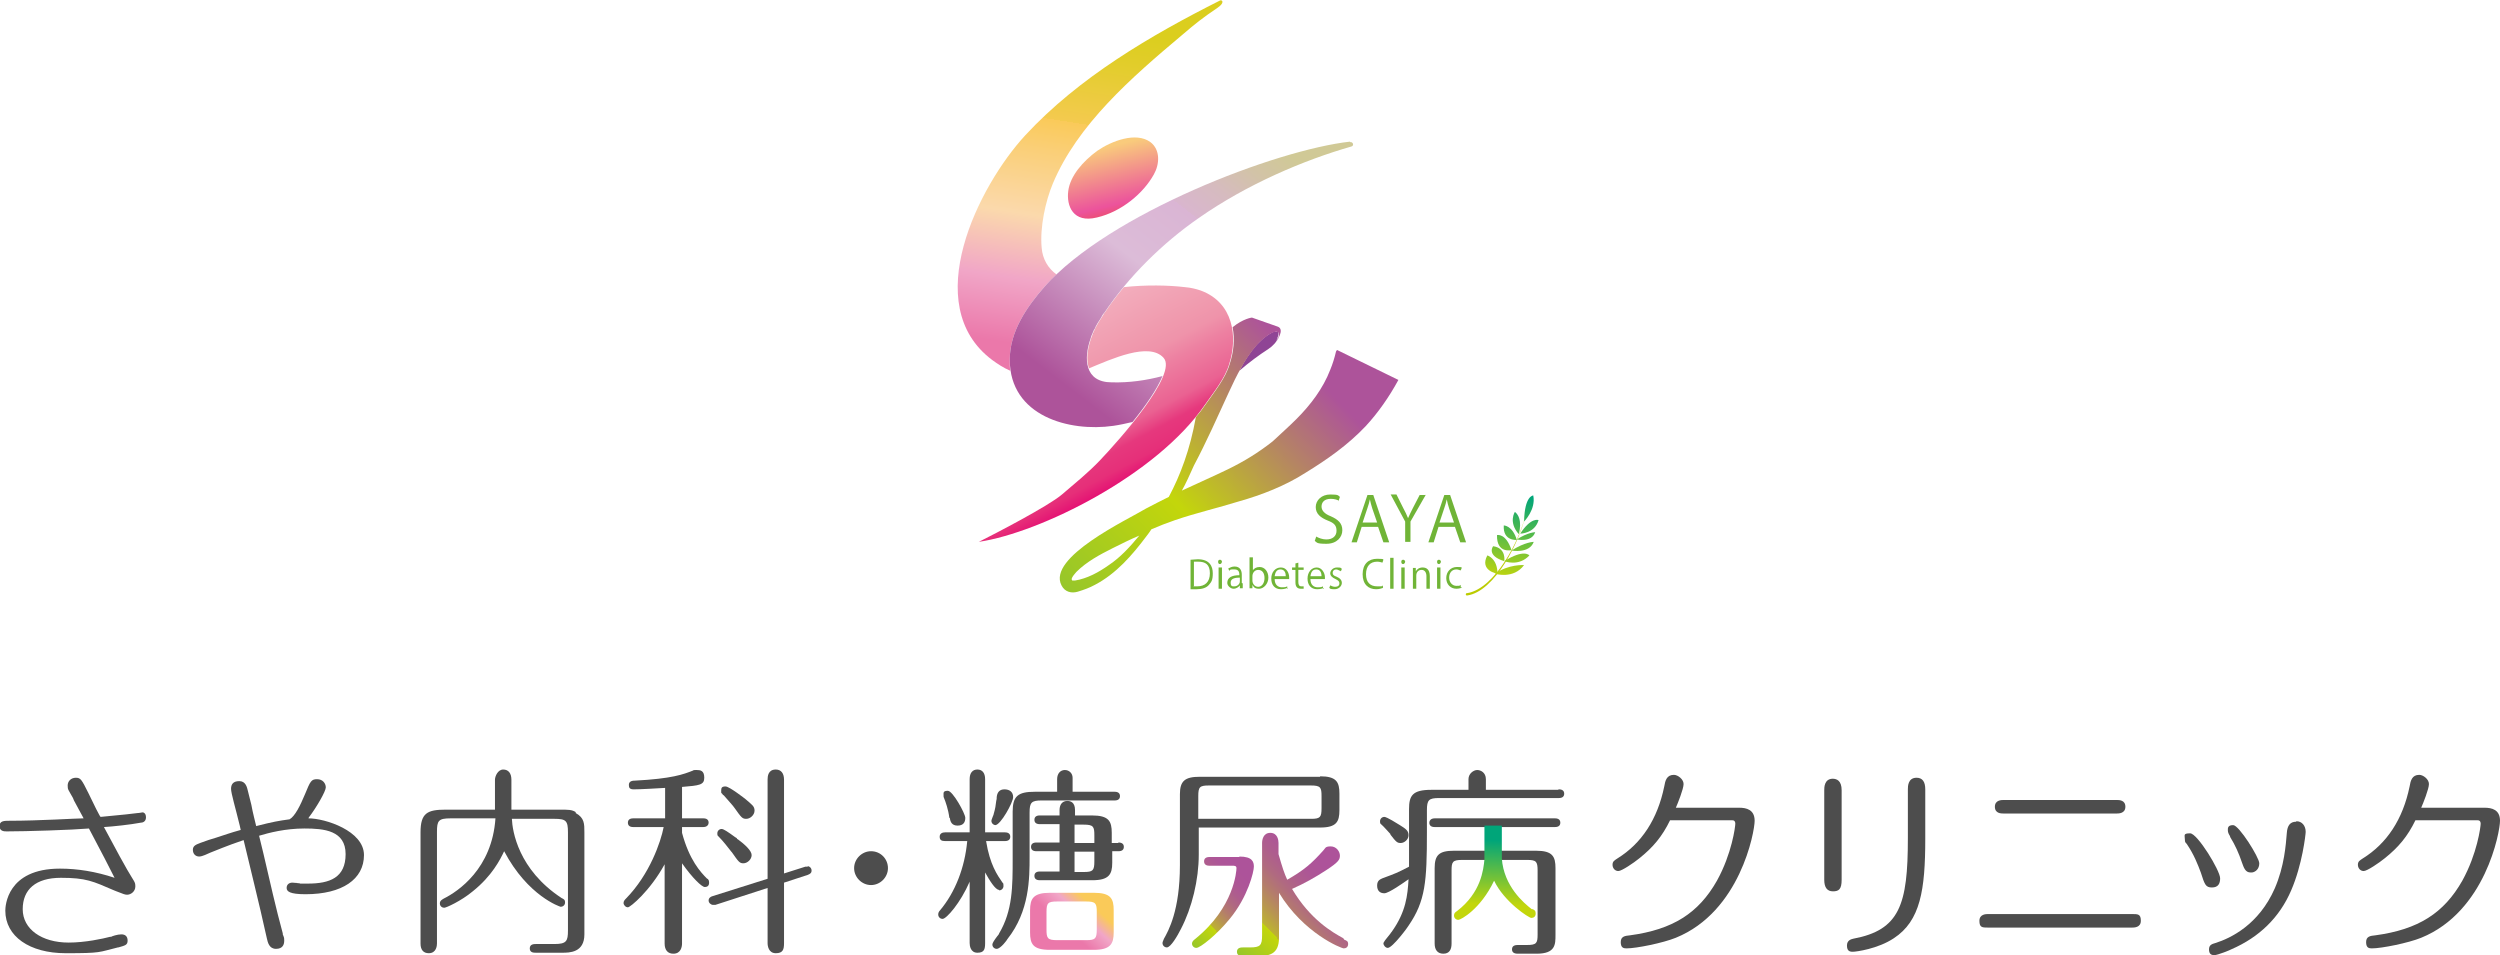 <?xml version="1.0" encoding="UTF-8"?>
<svg xmlns="http://www.w3.org/2000/svg" version="1.1" xmlns:xlink="http://www.w3.org/1999/xlink" viewBox="0 0 517.2 197.6">
  <defs>
    <style>
      .cls-1 {
        fill: url(#_名称未設定グラデーション_18);
      }

      .cls-2 {
        fill: url(#_名称未設定グラデーション_5);
      }

      .cls-3 {
        fill: url(#_名称未設定グラデーション_13);
      }

      .cls-4 {
        fill: #4d4d4d;
      }

      .cls-5 {
        fill: #8f4495;
      }

      .cls-6 {
        fill: url(#_名称未設定グラデーション_27);
      }

      .cls-7 {
        fill: url(#_名称未設定グラデーション_2);
      }

      .cls-8 {
        fill: url(#_名称未設定グラデーション_29);
      }

      .cls-9 {
        fill: url(#_名称未設定グラデーション_11);
      }

      .cls-10 {
        fill: none;
      }

      .cls-11 {
        fill: url(#_名称未設定グラデーション_14);
      }

      .cls-12 {
        fill: url(#_名称未設定グラデーション_15);
      }

      .cls-13 {
        fill: url(#_名称未設定グラデーション);
      }

      .cls-14 {
        fill: url(#_名称未設定グラデーション_12);
      }

      .cls-15 {
        fill: url(#_名称未設定グラデーション_8);
      }

      .cls-16 {
        fill: url(#_名称未設定グラデーション_26);
      }

      .cls-17 {
        fill: url(#_名称未設定グラデーション_4);
      }

      .cls-18 {
        fill: url(#_名称未設定グラデーション_3);
      }

      .cls-19 {
        fill: url(#_名称未設定グラデーション_23);
      }

      .cls-20 {
        fill: #bbcb00;
      }

      .cls-21 {
        fill: url(#_名称未設定グラデーション_6);
        isolation: isolate;
        opacity: .7;
      }

      .cls-22 {
        fill: url(#_名称未設定グラデーション_28);
      }

      .cls-23 {
        fill: #70b437;
      }

      .cls-24 {
        fill: url(#_名称未設定グラデーション_22);
      }

      .cls-25 {
        fill: url(#_名称未設定グラデーション_24);
      }

      .cls-26 {
        fill: url(#_名称未設定グラデーション_10);
      }

      .cls-27 {
        fill: url(#_名称未設定グラデーション_20);
      }

      .cls-28 {
        fill: url(#_名称未設定グラデーション_25);
      }

      .cls-29 {
        fill: url(#_名称未設定グラデーション_7);
      }

      .cls-30 {
        fill: url(#_名称未設定グラデーション_9);
      }

      .cls-31 {
        fill: url(#_名称未設定グラデーション_21);
      }

      .cls-32 {
        fill: url(#_名称未設定グラデーション_17);
      }

      .cls-33 {
        fill: url(#_名称未設定グラデーション_16);
      }

      .cls-34 {
        fill: url(#_名称未設定グラデーション_19);
      }
    </style>
    <linearGradient id="_名称未設定グラデーション" data-name="名称未設定グラデーション" x1="220.5" y1="7.4" x2="227.3" y2="14.9" gradientTransform="translate(0 199.3) scale(1 -1)" gradientUnits="userSpaceOnUse">
      <stop offset="0" stop-color="#eb78aa"/>
      <stop offset=".4" stop-color="#f1a6c7"/>
      <stop offset=".5" stop-color="#f4b2a0"/>
      <stop offset=".7" stop-color="#faca59"/>
    </linearGradient>
    <linearGradient id="_名称未設定グラデーション_2" data-name="名称未設定グラデーション 2" x1="243" y1="6.8" x2="257.8" y2="20.9" gradientTransform="translate(0 199.3) scale(1 -1)" gradientUnits="userSpaceOnUse">
      <stop offset="0" stop-color="#94c52c"/>
      <stop offset=".3" stop-color="#c3d60b"/>
      <stop offset=".3" stop-color="#bdb330"/>
      <stop offset=".4" stop-color="#b89650"/>
      <stop offset=".5" stop-color="#b47d6b"/>
      <stop offset=".6" stop-color="#b06a80"/>
      <stop offset=".7" stop-color="#ae5d8e"/>
      <stop offset=".8" stop-color="#ad5597"/>
      <stop offset=".9" stop-color="#ad539a"/>
    </linearGradient>
    <linearGradient id="_名称未設定グラデーション_3" data-name="名称未設定グラデーション 3" x1="255.7" y1="1.5" x2="276.7" y2="21.6" gradientTransform="translate(0 199.3) scale(1 -1)" gradientUnits="userSpaceOnUse">
      <stop offset="0" stop-color="#94c52c"/>
      <stop offset=".3" stop-color="#c3d60b"/>
      <stop offset=".3" stop-color="#bdb330"/>
      <stop offset=".4" stop-color="#b89650"/>
      <stop offset=".5" stop-color="#b47d6b"/>
      <stop offset=".6" stop-color="#b06a80"/>
      <stop offset=".7" stop-color="#ae5d8e"/>
      <stop offset=".8" stop-color="#ad5597"/>
      <stop offset=".9" stop-color="#ad539a"/>
    </linearGradient>
    <linearGradient id="_名称未設定グラデーション_4" data-name="名称未設定グラデーション 4" x1="309" y1="8.8" x2="309.7" y2="25.4" gradientTransform="translate(0 199.3) scale(1 -1)" gradientUnits="userSpaceOnUse">
      <stop offset=".2" stop-color="#c3d60b"/>
      <stop offset="1" stop-color="#00a579"/>
    </linearGradient>
    <linearGradient id="_名称未設定グラデーション_5" data-name="名称未設定グラデーション 5" x1="216.9" y1="132" x2="234.1" y2="99.5" gradientTransform="translate(0 199.3) scale(1 -1)" gradientUnits="userSpaceOnUse">
      <stop offset="0" stop-color="#f3aebd"/>
      <stop offset=".3" stop-color="#f09aae"/>
      <stop offset=".4" stop-color="#ef93aa"/>
      <stop offset=".5" stop-color="#ed80a1"/>
      <stop offset=".7" stop-color="#ea6292"/>
      <stop offset=".8" stop-color="#e6387d"/>
      <stop offset=".9" stop-color="#e62f79"/>
      <stop offset="1" stop-color="#e40a72"/>
    </linearGradient>
    <linearGradient id="_名称未設定グラデーション_6" data-name="名称未設定グラデーション 6" x1="228.7" y1="168.9" x2="232.7" y2="152.2" gradientTransform="translate(0 199.3) scale(1 -1)" gradientUnits="userSpaceOnUse">
      <stop offset="0" stop-color="#f7b644"/>
      <stop offset=".7" stop-color="#e40a72"/>
      <stop offset=".9" stop-color="#e50012"/>
    </linearGradient>
    <linearGradient id="_名称未設定グラデーション_7" data-name="名称未設定グラデーション 7" x1="258.5" y1="173.7" x2="213.8" y2="115.4" gradientTransform="translate(0 199.3) scale(1 -1)" gradientUnits="userSpaceOnUse">
      <stop offset="0" stop-color="#d0c996"/>
      <stop offset=".1" stop-color="#d2c3a7"/>
      <stop offset=".2" stop-color="#d6bbbf"/>
      <stop offset=".3" stop-color="#d9b6ce"/>
      <stop offset=".3" stop-color="#dab5d4"/>
      <stop offset=".5" stop-color="#dcbcd8"/>
      <stop offset=".9" stop-color="#ad539a"/>
    </linearGradient>
    <linearGradient id="_名称未設定グラデーション_8" data-name="名称未設定グラデーション 8" x1="226.8" y1="137.3" x2="244.1" y2="104.8" gradientTransform="translate(0 199.3) scale(1 -1)" gradientUnits="userSpaceOnUse">
      <stop offset="0" stop-color="#f3aebd"/>
      <stop offset=".3" stop-color="#f09aae"/>
      <stop offset=".4" stop-color="#ef93aa"/>
      <stop offset=".5" stop-color="#ed80a1"/>
      <stop offset=".7" stop-color="#ea6292"/>
      <stop offset=".8" stop-color="#e6387d"/>
      <stop offset=".9" stop-color="#e62f79"/>
      <stop offset="1" stop-color="#e40a72"/>
    </linearGradient>
    <linearGradient id="_名称未設定グラデーション_9" data-name="名称未設定グラデーション 9" x1="259.3" y1="173.1" x2="214.6" y2="114.7" gradientTransform="translate(0 199.3) scale(1 -1)" gradientUnits="userSpaceOnUse">
      <stop offset="0" stop-color="#d0c996"/>
      <stop offset=".1" stop-color="#d2c3a7"/>
      <stop offset=".2" stop-color="#d6bbbf"/>
      <stop offset=".3" stop-color="#d9b6ce"/>
      <stop offset=".3" stop-color="#dab5d4"/>
      <stop offset=".5" stop-color="#dcbcd8"/>
      <stop offset=".9" stop-color="#ad539a"/>
    </linearGradient>
    <linearGradient id="_名称未設定グラデーション_10" data-name="名称未設定グラデーション 10" x1="222.5" y1="135" x2="239.8" y2="102.5" gradientTransform="translate(0 199.3) scale(1 -1)" gradientUnits="userSpaceOnUse">
      <stop offset="0" stop-color="#f3aebd"/>
      <stop offset=".3" stop-color="#f09aae"/>
      <stop offset=".4" stop-color="#ef93aa"/>
      <stop offset=".5" stop-color="#ed80a1"/>
      <stop offset=".7" stop-color="#ea6292"/>
      <stop offset=".8" stop-color="#e6387d"/>
      <stop offset=".9" stop-color="#e62f79"/>
      <stop offset="1" stop-color="#e40a72"/>
    </linearGradient>
    <linearGradient id="_名称未設定グラデーション_11" data-name="名称未設定グラデーション 11" x1="258.8" y1="173.4" x2="214.1" y2="115.1" gradientTransform="translate(0 199.3) scale(1 -1)" gradientUnits="userSpaceOnUse">
      <stop offset="0" stop-color="#d0c996"/>
      <stop offset=".1" stop-color="#d2c3a7"/>
      <stop offset=".2" stop-color="#d6bbbf"/>
      <stop offset=".3" stop-color="#d9b6ce"/>
      <stop offset=".3" stop-color="#dab5d4"/>
      <stop offset=".5" stop-color="#dcbcd8"/>
      <stop offset=".9" stop-color="#ad539a"/>
    </linearGradient>
    <linearGradient id="_名称未設定グラデーション_12" data-name="名称未設定グラデーション 12" x1="224.2" y1="135.9" x2="241.4" y2="103.4" gradientTransform="translate(0 199.3) scale(1 -1)" gradientUnits="userSpaceOnUse">
      <stop offset="0" stop-color="#f3aebd"/>
      <stop offset=".3" stop-color="#f09aae"/>
      <stop offset=".4" stop-color="#ef93aa"/>
      <stop offset=".5" stop-color="#ed80a1"/>
      <stop offset=".7" stop-color="#ea6292"/>
      <stop offset=".8" stop-color="#e6387d"/>
      <stop offset=".9" stop-color="#e62f79"/>
      <stop offset="1" stop-color="#e40a72"/>
    </linearGradient>
    <linearGradient id="_名称未設定グラデーション_13" data-name="名称未設定グラデーション 13" x1="259" y1="173.3" x2="214.3" y2="115" gradientTransform="translate(0 199.3) scale(1 -1)" gradientUnits="userSpaceOnUse">
      <stop offset="0" stop-color="#d0c996"/>
      <stop offset=".1" stop-color="#d2c3a7"/>
      <stop offset=".2" stop-color="#d6bbbf"/>
      <stop offset=".3" stop-color="#d9b6ce"/>
      <stop offset=".3" stop-color="#dab5d4"/>
      <stop offset=".5" stop-color="#dcbcd8"/>
      <stop offset=".9" stop-color="#ad539a"/>
    </linearGradient>
    <linearGradient id="_名称未設定グラデーション_14" data-name="名称未設定グラデーション 14" x1="223.4" y1="135.5" x2="240.6" y2="103" gradientTransform="translate(0 199.3) scale(1 -1)" gradientUnits="userSpaceOnUse">
      <stop offset="0" stop-color="#f3aebd"/>
      <stop offset=".3" stop-color="#f09aae"/>
      <stop offset=".4" stop-color="#ef93aa"/>
      <stop offset=".5" stop-color="#ed80a1"/>
      <stop offset=".7" stop-color="#ea6292"/>
      <stop offset=".8" stop-color="#e6387d"/>
      <stop offset=".9" stop-color="#e62f79"/>
      <stop offset="1" stop-color="#e40a72"/>
    </linearGradient>
    <linearGradient id="_名称未設定グラデーション_15" data-name="名称未設定グラデーション 15" x1="218.7" y1="126.8" x2="229" y2="193.3" gradientTransform="translate(0 199.3) scale(1 -1)" gradientUnits="userSpaceOnUse">
      <stop offset="0" stop-color="#eb78aa"/>
      <stop offset=".2" stop-color="#f1a6c7"/>
      <stop offset=".4" stop-color="#fbd9ac"/>
      <stop offset=".6" stop-color="#facf78"/>
      <stop offset=".7" stop-color="#faca59"/>
      <stop offset=".7" stop-color="#f4ca4f"/>
      <stop offset=".9" stop-color="#e2cd2b"/>
      <stop offset="1" stop-color="#dbce1e"/>
    </linearGradient>
    <linearGradient id="_名称未設定グラデーション_16" data-name="名称未設定グラデーション 16" x1="218.1" y1="146.5" x2="230.7" y2="165.9" gradientTransform="translate(167.7 344.7) rotate(-22.6) scale(1 -1)" gradientUnits="userSpaceOnUse">
      <stop offset=".2" stop-color="#c3d60b"/>
      <stop offset="1" stop-color="#00a579"/>
    </linearGradient>
    <linearGradient id="_名称未設定グラデーション_17" data-name="名称未設定グラデーション 17" x1="218.6" y1="145.9" x2="231.4" y2="165.6" gradientTransform="translate(167.7 344.7) rotate(-22.6) scale(1 -1)" gradientUnits="userSpaceOnUse">
      <stop offset=".2" stop-color="#c3d60b"/>
      <stop offset="1" stop-color="#00a579"/>
    </linearGradient>
    <linearGradient id="_名称未設定グラデーション_18" data-name="名称未設定グラデーション 18" x1="216.9" y1="148.2" x2="228.9" y2="166.7" gradientTransform="translate(167.7 344.7) rotate(-22.6) scale(1 -1)" gradientUnits="userSpaceOnUse">
      <stop offset=".2" stop-color="#c3d60b"/>
      <stop offset="1" stop-color="#00a579"/>
    </linearGradient>
    <linearGradient id="_名称未設定グラデーション_19" data-name="名称未設定グラデーション 19" x1="216.4" y1="149.3" x2="227.7" y2="166.8" gradientTransform="translate(167.7 344.7) rotate(-22.6) scale(1 -1)" gradientUnits="userSpaceOnUse">
      <stop offset=".2" stop-color="#c3d60b"/>
      <stop offset="1" stop-color="#00a579"/>
    </linearGradient>
    <linearGradient id="_名称未設定グラデーション_20" data-name="名称未設定グラデーション 20" x1="218.1" y1="145.8" x2="231.4" y2="166.2" gradientTransform="translate(167.7 344.7) rotate(-22.6) scale(1 -1)" gradientUnits="userSpaceOnUse">
      <stop offset=".2" stop-color="#c3d60b"/>
      <stop offset="1" stop-color="#00a579"/>
    </linearGradient>
    <linearGradient id="_名称未設定グラデーション_21" data-name="名称未設定グラデーション 21" x1="217.7" y1="147.1" x2="230.6" y2="166.8" gradientTransform="translate(167.7 344.7) rotate(-22.6) scale(1 -1)" gradientUnits="userSpaceOnUse">
      <stop offset=".2" stop-color="#c3d60b"/>
      <stop offset="1" stop-color="#00a579"/>
    </linearGradient>
    <linearGradient id="_名称未設定グラデーション_22" data-name="名称未設定グラデーション 22" x1="215.2" y1="150.3" x2="225.9" y2="166.8" gradientTransform="translate(167.7 344.7) rotate(-22.6) scale(1 -1)" gradientUnits="userSpaceOnUse">
      <stop offset=".2" stop-color="#c3d60b"/>
      <stop offset="1" stop-color="#00a579"/>
    </linearGradient>
    <linearGradient id="_名称未設定グラデーション_23" data-name="名称未設定グラデーション 23" x1="215.6" y1="149.7" x2="226.9" y2="167" gradientTransform="translate(167.7 344.7) rotate(-22.6) scale(1 -1)" gradientUnits="userSpaceOnUse">
      <stop offset=".2" stop-color="#c3d60b"/>
      <stop offset="1" stop-color="#00a579"/>
    </linearGradient>
    <linearGradient id="_名称未設定グラデーション_24" data-name="名称未設定グラデーション 24" x1="218" y1="146.2" x2="231.2" y2="166.5" gradientTransform="translate(167.7 344.7) rotate(-22.6) scale(1 -1)" gradientUnits="userSpaceOnUse">
      <stop offset=".2" stop-color="#c3d60b"/>
      <stop offset="1" stop-color="#00a579"/>
    </linearGradient>
    <linearGradient id="_名称未設定グラデーション_25" data-name="名称未設定グラデーション 25" x1="214.3" y1="150.7" x2="225" y2="167" gradientTransform="translate(167.7 344.7) rotate(-22.6) scale(1 -1)" gradientUnits="userSpaceOnUse">
      <stop offset=".2" stop-color="#c3d60b"/>
      <stop offset="1" stop-color="#00a579"/>
    </linearGradient>
    <linearGradient id="_名称未設定グラデーション_26" data-name="名称未設定グラデーション 26" x1="216.9" y1="147.7" x2="230.2" y2="168.1" gradientTransform="translate(167.7 344.7) rotate(-22.6) scale(1 -1)" gradientUnits="userSpaceOnUse">
      <stop offset=".2" stop-color="#c3d60b"/>
      <stop offset="1" stop-color="#00a579"/>
    </linearGradient>
    <linearGradient id="_名称未設定グラデーション_27" data-name="名称未設定グラデーション 27" x1="261" y1="171.7" x2="216.4" y2="113.4" gradientTransform="translate(0 199.3) scale(1 -1)" gradientUnits="userSpaceOnUse">
      <stop offset="0" stop-color="#d0c996"/>
      <stop offset=".1" stop-color="#d2c3a7"/>
      <stop offset=".2" stop-color="#d6bbbf"/>
      <stop offset=".3" stop-color="#d9b6ce"/>
      <stop offset=".3" stop-color="#dab5d4"/>
      <stop offset=".5" stop-color="#dcbcd8"/>
      <stop offset=".9" stop-color="#ad539a"/>
    </linearGradient>
    <linearGradient id="_名称未設定グラデーション_28" data-name="名称未設定グラデーション 28" x1="220.1" y1="74.9" x2="276.2" y2="128.4" gradientTransform="translate(0 199.3) scale(1 -1)" gradientUnits="userSpaceOnUse">
      <stop offset="0" stop-color="#94c52c"/>
      <stop offset=".4" stop-color="#c3d60b"/>
      <stop offset=".7" stop-color="#b58563"/>
      <stop offset=".9" stop-color="#ad539a"/>
    </linearGradient>
    <linearGradient id="_名称未設定グラデーション_29" data-name="名称未設定グラデーション 29" x1="212.7" y1="82.6" x2="268.8" y2="136.2" gradientTransform="translate(0 199.3) scale(1 -1)" gradientUnits="userSpaceOnUse">
      <stop offset="0" stop-color="#94c52c"/>
      <stop offset=".4" stop-color="#c3d60b"/>
      <stop offset=".7" stop-color="#b58563"/>
      <stop offset=".9" stop-color="#ad539a"/>
    </linearGradient>
  </defs>
  <!-- Generator: Adobe Illustrator 28.7.8, SVG Export Plug-In . SVG Version: 1.2.0 Build 200)  -->
  <g>
    <g id="_レイヤー_2">
      <g id="logo">
        <g>
          <g>
            <path class="cls-13" d="M226.3,184.7h-9.1c-3.4,0-4.1,1.2-4.1,3.6v4.6c0,2.4.6,3.6,4.1,3.6h9.1c3.4,0,4.1-1.2,4.1-3.6v-4.6c0-2.4-.6-3.6-4.1-3.6ZM226.9,188.7v3.6c0,1.9-.3,2.2-2.2,2.2h-6c-2,0-2.2-.4-2.2-2.2v-3.6c0-1.9.3-2.2,2.2-2.2h6c2,0,2.2.4,2.2,2.2Z"/>
            <path class="cls-7" d="M256.4,177.3h-6.2c-.7,0-1.1.3-1.1.9s.4.9,1.1.9h4.7c.5,0,.9,0,.9.5s-.4,8.1-8.6,14.7c-.4.3-.6.6-.6.9,0,.5.4.9.9.9.8,0,4.2-2.7,6.9-6,3.8-4.6,5-9.8,5-10.8s-.3-2.1-3-2.1h0Z"/>
            <path class="cls-18" d="M277.9,194.1c-2.2-1.2-6.8-3.8-10.6-10.2,2.5-1.1,4.8-2.4,7.1-3.9,2.6-1.7,2.8-2.2,2.8-3s-.7-1.9-1.9-1.9-1.1.4-1.5.8c-2.4,2.7-4,4.1-7.5,6.1-.6-1.3-1-2.5-1.8-5.3v-2.3c0-.6-.2-2.1-1.7-2.1s-1.7,1.5-1.7,2.1v19.1c0,2.1-.4,2.5-2.5,2.5h-1.4c-.4,0-1.3,0-1.3.9s.9.9,1.3.9h2.8c2.5,0,4.6-.3,4.6-3.8v-9.3c5.1,8.4,12.9,11.5,13.4,11.5s.9-.3.9-.9-.3-.7-.8-.9h0Z"/>
            <g>
              <path class="cls-4" d="M321.7,169.3h-24.9c-.9,0-1.1.6-1.1.9,0,.6.4.9,1.1.9h24.9c.7,0,1.1-.3,1.1-.9s-.4-.9-1.1-.9Z"/>
              <path class="cls-4" d="M317.6,176h-16.8c-3.1,0-4,.9-4,3.6v15.6c0,1.3.6,2.1,1.8,2.1s1.7-.8,1.7-2.1v-15.1c0-1.8.2-2.2,2.2-2.2h13.4c1.9,0,2.2.3,2.2,2.2v13.2c0,1.8-.2,2.2-2.2,2.2h-1.8c-.4,0-1.3,0-1.3.9s.9.9,1.3.9h3.8c3.9,0,3.9-1.9,3.9-3.9v-13.8c0-2.4-.6-3.6-4-3.6h0Z"/>
              <path class="cls-4" d="M29.6,168.1c-.1,0-.5,0-1,.1h-.1c-1.7.2-2.3.3-7.7.8l-.2-.3c-.3-.5-.8-1.5-2.3-4.6-1.4-2.8-1.6-3.2-2.6-3.2s-1.7.7-1.7,1.6.1.8,1.1,2.6l.2.5c.5,1,1.6,2.9,2,3.7-1.5,0-9.1.5-15.4.5-1,0-2,0-2,1.1s1,1.1,1.5,1.1c4,0,13.5-.3,17-.6,2.5,4.7,4.4,8.4,5.3,10.2-3.9-1.3-7.7-1.9-11.3-1.9-11,0-11.3,7.8-11.3,8.7,0,5.3,5,8.8,12.5,8.8s6.7-.2,10.8-1.2h.1c1.4-.4,1.9-.5,1.9-1.4s-.5-1.3-1.3-1.3-2,.4-2.1.5h-.2c-1.5.4-5.2,1.2-8.6,1.2-5.6,0-9.5-2.8-9.5-6.9s2.7-6.5,7.9-6.5,6.6.7,11,2.6l.5.2c1.5.6,1.8.7,2.2.7.8,0,1.7-.7,1.7-1.7s-.2-.9-1.7-3.5c-.6-1-1.9-3.4-4.8-8.8,1.8-.1,5.5-.5,7.6-.9h0c.4,0,1.1-.2,1.1-1.1s-.5-1.1-1.1-1.1h0Z"/>
              <path class="cls-4" d="M63.9,169.1c1.6-2.1,3.5-5.4,3.5-6.2s-.6-1.7-1.8-1.7-1.4.4-2.5,3.1c-1,2.4-2.1,4.6-3.2,5.2-2.2.3-3.4.5-6.9,1.4-.2-.9-.7-2.7-1-4.4-.3-1.1-.5-2.1-.7-2.8-.2-.9-.5-2.1-1.8-2.1s-1.7.7-1.7,1.6.9,3.9,1.8,7.6l.2.9c-2.2.6-3.5,1.1-5.1,1.6-1,.3-2,.6-3.3,1.1h0c-.7.3-1.5.5-1.5,1.4s.6,1.4,1.3,1.4,1.8-.6,2.3-.8c.8-.3,3.6-1.5,6.9-2.6h0c1,4.3,3.2,13,4.8,20.3.2.9.5,2.2,1.9,2.2s1.7-.9,1.7-1.7-.1-.7-.3-1.3v-.2h0c-1.4-5.1-2.7-10.9-4-16.5-.3-1.2-.6-2.5-.9-3.7h0c2-.6,5.4-1.5,9.4-1.5s8.5.4,8.5,5.3-3.3,6.1-7.8,6.1-1,0-1.7-.1c-.7,0-1.3-.1-1.5-.1-.7,0-1.2.4-1.2,1.1s.6,1.3,3.9,1.3c7.6,0,12.1-3.1,12.1-8.1s-8-7.6-11.5-7.6h0Z"/>
              <path class="cls-4" d="M119.1,168c-.8-.5-1.5-.5-3.3-.5h-10v-6.2c0-1.3-.6-2.1-1.7-2.1s-1.7,1.4-1.7,2.1v6.2h-10.2c-3.8,0-5.2.7-5.2,4.7v23c0,1.3.6,2,1.7,2,1.6,0,1.7-1.6,1.7-2v-23.1c0-2.3.3-2.8,2.8-2.8h9.3c-.7,10.4-7.7,15.1-10.7,16.6h0c-.3.2-.8.4-.8,1s.5.9.9.9,3.5-1.4,5.9-3.4c4-3.2,5.7-6.6,6.5-8.3,4.9,9.3,11.6,11.5,11.7,11.5.4,0,.9-.3.9-.9s-.3-.7-.7-.9c-9-5.9-10.2-13.9-10.3-16.4h8.8c2.4,0,2.8.4,2.8,2.8v20.3c0,2.2-.3,2.8-2.8,2.8h-3.8c-.4,0-1.3,0-1.3.9s.8.9,1.3.9h5.4c1.5,0,4.6,0,4.6-3.8v-21.1c0-1.8,0-3-1.8-4h0Z"/>
              <path class="cls-4" d="M151.4,176.3h0c1.4,2,1.6,2.3,2.4,2.3s1.7-.8,1.7-1.7-1.4-2.2-2.9-3.3h-.1c0-.2-.2-.3-.4-.4-1.5-1.1-2.4-1.7-2.8-1.7-.5,0-.9.4-.9.9s.1.5.2.6c1.1,1.1,1.9,2.2,2.7,3.2h0Z"/>
              <path class="cls-4" d="M149.7,164.5c1.1,1.3,1.9,2.1,2.3,2.7,1.4,2,1.6,2.2,2.4,2.2s1.7-.8,1.7-1.7-.5-1.2-1.9-2.4h0s-3.3-2.6-4.1-2.6-.9.3-.9.9,0,.4.2.6l.2.3h0Z"/>
              <path class="cls-4" d="M167.1,179.3c-.2,0-.4,0-.5,0l-4.4,1.4v-19.4c0-1.3-.6-2.1-1.7-2.1-1.6,0-1.7,1.4-1.7,2.1v20.5l-11.4,3.6c-.4.1-.8.4-.8.9s.5.9.9.9.3,0,.5,0l10.8-3.5v11.4c0,.6.2,2.1,1.7,2.1s1.7-.8,1.7-2.1v-12.5l4.9-1.6c.5-.2.8-.4.8-.9s-.4-.9-.8-.9h0Z"/>
              <path class="cls-4" d="M146.3,181.8c-1.4-1.4-3.7-3.9-5.2-9.5v-1.2h4.4c.9,0,1.1-.6,1.1-.9,0-.6-.4-.9-1.1-.9h-4.4v-6.5c3.6-.3,4.6-.4,4.6-1.9s-.8-1.6-1.6-1.6-.5,0-.7.1h0c-2,.8-4.4,1.7-12.1,2.1-.8,0-1.2.3-1.2.9s.2.9,1,.9c1.5,0,4.8-.2,6.5-.3v6.3h-6.6c-.7,0-1.1.3-1.1.9s.4.9,1.1.9h6.3c-.6,3.1-2.9,9.8-7.8,14.8-.2.2-.5.5-.5.9s.4.9.9.9,4.6-3.4,7.6-8.9v16.4c0,1.4.7,2.1,1.8,2.1,1.6,0,1.8-1.5,1.8-2.1v-16.6c2.2,3.1,4.1,4.9,4.7,4.9s.9-.3.9-.9-.2-.6-.3-.8h0Z"/>
              <path class="cls-4" d="M180.2,176.1c-1.9,0-3.5,1.6-3.5,3.5s1.6,3.5,3.5,3.5,3.5-1.6,3.5-3.5-1.5-3.5-3.5-3.5Z"/>
              <path class="cls-4" d="M206.7,184.2c.5,0,.9-.4.9-.9s0-.5-.2-.7c-1.1-1.6-2.6-3.7-3.4-8.6h3.9c.7,0,1.1-.3,1.1-.9s-.4-.9-1.1-.9h-4.1v-11c0-1.3-.6-2-1.6-2s-1.6.7-1.6,2v11h-5.1c-.5,0-1.1.2-1.1.9s.4.9,1.1.9h4.6c-.5,5.5-2.5,10.6-5.6,14.3-.3.3-.4.6-.4.9,0,.5.4.9.9.9.8,0,3.7-3.3,5.6-7.7v12.7c0,.6.2,2,1.6,2s1.6-.7,1.6-2v-14.6c.9,1.6,2.1,3.6,2.9,3.6Z"/>
              <path class="cls-4" d="M205.9,170.7c1.1,0,3.7-4.7,3.7-5.8s-.8-1.6-1.8-1.6-1.5.6-1.6,1.6c0,.3,0,.5-.1.8-.1.9-.2,1.6-.5,2.6,0,.1-.1.4-.2.6-.2.5-.3.8-.3.9,0,.5.4.9.9.9Z"/>
              <path class="cls-4" d="M196.5,169.2c.1.8.4,1.6,1.6,1.6s1.6-.7,1.6-1.6-2.6-5.6-3.6-5.6-.9.4-.9.9,0,.3.1.6c.3.7.9,2.4,1.1,4.1h0Z"/>
              <path class="cls-4" d="M231.3,174.4h-1.3v-2.1c0-2.4-.6-3.6-4.1-3.6h-3.5v-1.1c0-1.7-1-1.9-1.6-1.9-1,0-1.6.7-1.6,1.9v1.1h-4.1c-.7,0-1.1.3-1.1.9s.4.9,1.1.9h4.1v3.8h-4.8c-.7,0-1.1.3-1.1.9s.4.9,1.1.9h4.8v4.2h-4.1c-.7,0-1.1.3-1.1.9s.4.9,1.1.9h10.9c3.4,0,4.1-1.2,4.1-3.6v-2.4h1.3c.7,0,1.1-.3,1.1-.9s-.4-.9-1.1-.9h0ZM226.4,178.2c0,1.9-.3,2.2-2.2,2.2h-1.9v-4.2h4.1v2h0ZM226.4,174.4h-4.1v-3.8h1.9c2,0,2.2.4,2.2,2.2v1.6h0Z"/>
              <path class="cls-4" d="M215.4,165.6h15.2c.7,0,1.1-.3,1.1-.9s-.4-.9-1.1-.9h-8.7v-2.9c0-.9-.7-1.6-1.6-1.6s-1.6.7-1.6,1.9v2.6h-4.6c-3.5,0-4.6.9-4.6,4.1v9.7c0,5.8,0,10.8-2.8,15.5,0,.1-.2.4-.4.6-.6.8-1,1.4-1,1.7,0,.5.4.9.9.9.8,0,2.2-1.9,2.2-2,4.6-5.8,4.6-12.6,4.6-17.1v-9.1c0-2.1.4-2.5,2.5-2.5h0Z"/>
              <path class="cls-4" d="M273.1,160.7h-24.9c-3.1,0-4.1.9-4.1,3.6v14.7c0,9.4-2.4,13.6-3.3,15.2h0c-.2.5-.3.7-.3.9,0,.5.4.9.9.9.8,0,2.2-2.4,2.9-3.8,2.3-4.4,3.7-10.2,3.7-15.4v-5.6h25.1c3.4,0,4-1.2,4-3.6v-3.4c0-2.4-.6-3.6-4-3.6h0ZM273.4,167.2c0,1.9-.3,2.2-2.2,2.2h-23.3v-4.7c0-1.9.3-2.2,2.2-2.2h21.1c2,0,2.2.4,2.2,2.2v2.4h0Z"/>
              <path class="cls-4" d="M287.6,172.6c1.3,1.7,1.5,1.8,2.2,1.8s1.6-.7,1.6-1.6-.5-1.3-1.8-2.1h0c-2.7-1.7-3.1-1.7-3.2-1.7-.5,0-.9.4-.9.9s.1.5.2.6c.5.4,1.7,1.8,2,2.1h0Z"/>
              <path class="cls-4" d="M322.3,163.4h-14.9v-2.2c0-1.4-1.1-1.9-1.8-1.9s-1.8.7-1.8,1.9v2.2h-7.7c-3.9,0-4.6,1.2-4.6,4v8.4c0,.3,0,2.9,0,3.5-2.5,1.3-2.8,1.4-5.5,2.4-.4.2-1.1.4-1.1,1.5s.6,1.6,1.5,1.6,4-2.2,5-2.9c-.2,3.3-.5,6.7-3.5,10.9,0,0-.2.2-.3.4-.9,1.1-1.4,1.7-1.4,2s.4.9.9.9c1,0,4.3-4.5,4.3-4.6,3.5-5.1,3.8-9.1,3.8-19.4v-4.5c0-2.1.4-2.5,2.5-2.5h24.8c.7,0,1.1-.3,1.1-.9s-.4-.9-1.1-.9h0Z"/>
              <path class="cls-4" d="M359.8,167.1h-13.1c.4-.9,1.6-3.9,1.6-4.9s-1.2-1.9-2-1.9c-1.5,0-1.8,1.2-2,2.4h0c-1.4,6.8-4.7,11.8-9.7,14.9-.6.4-1,.6-1,1.3s.5,1.3,1.2,1.3,3.2-1.7,4.3-2.6c2.9-2.3,4.8-4.6,6.4-7.9h12.9c.5,0,.6.4.6.7,0,.6-.7,6.2-3.8,11.8-3.8,6.7-9.1,10.1-18,11.3-1,.1-1.9.2-1.9,1.4s.6,1.3,1.2,1.3c2,0,7.5-1.1,10.2-2.2,13.3-5.4,16.3-21.9,16.3-24.2s-1.7-2.7-3.2-2.7h0Z"/>
              <path class="cls-4" d="M396.5,160.9c-1.8,0-1.8,1.8-1.8,2.4v10.1c0,13.8-1.7,19-11.3,20.8h0c-.4.1-1.3.3-1.3,1.4s.5,1.3,1.2,1.3,5.2-.6,8.5-2.8c5.5-3.6,6.5-10,6.5-20.6v-10.2c0-1.6-.6-2.4-1.8-2.4h0Z"/>
              <path class="cls-4" d="M379.2,161.1c-1.8,0-1.8,1.8-1.8,2.4v18.5c0,1.6.6,2.4,1.8,2.4s1.8-.4,1.8-2.4v-18.5c0-2-1-2.4-1.9-2.4h0Z"/>
              <path class="cls-4" d="M441.1,189.1h-29.8c-.4,0-1.8,0-1.8,1.4s.6,1.4,1.8,1.4h29.8c.4,0,1.8,0,1.8-1.4s-.6-1.4-1.8-1.4Z"/>
              <path class="cls-4" d="M414.5,168.3h23.4c.4,0,1.8,0,1.8-1.4s-1.3-1.4-1.8-1.4h-23.4c-.4,0-1.8,0-1.8,1.4s1.3,1.4,1.8,1.4Z"/>
              <path class="cls-4" d="M461.4,173.2c1,1.6,1.8,3.4,2.4,5.2.4,1.1.7,2.1,1.8,2.1s.2,0,.3,0c.7-.1,1.5-.7,1.5-1.9s-4.2-7.9-5.4-7.9-1.1.7-1.1,1.1.2.8.4,1.1h0c0,0,0,0,0,0Z"/>
              <path class="cls-4" d="M459.3,181.7c0-1.6-4.7-9.3-6.2-9.3s-1.1.4-1.1,1.2.2.7.4,1h0c1.5,2.2,2.3,4.3,2.9,5.9.8,2.5,1,3.1,2.3,3.1s1.7-.8,1.7-1.9h0Z"/>
              <path class="cls-4" d="M475,170c-1.2,0-1.8.8-1.9,2.3-.2,2.4-.5,6.9-2.5,11.5-3.3,7.5-9.1,10.3-12.3,11.3-.7.2-1.3.4-1.3,1.3s.4,1.2,1.1,1.2,3.4-1.1,3.5-1.2c5.8-2.5,10-6.6,12.4-12.2,2.3-5.3,3-11.6,3-12.1,0-1.3-.8-2.2-1.9-2.2h0Z"/>
              <path class="cls-4" d="M514,167.1h-13.1c.4-.9,1.6-3.9,1.6-4.9s-1.2-1.9-2-1.9c-1.5,0-1.8,1.2-2,2.4h0c-1.4,6.8-4.7,11.8-9.7,14.9-.6.4-1,.6-1,1.3s.5,1.3,1.2,1.3,3.2-1.7,4.3-2.6c2.9-2.3,4.8-4.6,6.4-7.9h12.9c.5,0,.6.4.6.7,0,.6-.7,6.2-3.8,11.8-3.8,6.7-9.1,10.1-18,11.3-1,.1-1.9.2-1.9,1.4s.6,1.3,1.2,1.3c2,0,7.5-1.1,10.2-2.2,13.3-5.4,16.3-21.9,16.3-24.2s-1.7-2.7-3.2-2.7h0Z"/>
            </g>
            <path class="cls-17" d="M316.9,188.1c-1.7-1.3-5.8-4.8-6.2-10.5v-1.5c0,0,0-5.3,0-5.3h-3.6v6.8c0,0,0,.2,0,.2-.2,2.1-.7,6.9-5.7,10.7-.3.2-.6.4-.6.9s.4.9.9.9,4.6-2.2,7.4-8.1c2.1,4.4,7.2,7.7,7.7,7.7s.9-.3.9-.9-.2-.7-.6-.9h0Z"/>
          </g>
          <g>
            <path class="cls-2" d="M248.4,60.1c-.9-.3-2-.6-3.3-.7-3.4-.4-8-.5-12.6,0-2,2.4-3.8,4.9-5.3,7.4-1.5,2.5-2.9,6.6-1.9,9.4h0c4.6-1.9,12.4-5.5,15.4-2.2,3.1,3.3-9.2,17.1-13.2,21.3-2.5,2.6-5,4.6-7.8,7-2.8,2.4-13.8,8.1-17.2,9.8,12.7-1.9,36.8-13.8,46.8-28.4,1.6-2.3,4.2-5.5,5-8.4,1.8-5.6.9-12.7-5.9-15.2h0Z"/>
            <path class="cls-21" d="M238.7,36.1c1.2-2.1,1.4-5.1-.7-6.7-3-2.2-8.1-.2-11,1.8-3,2.2-5.6,5.2-6,8.3s1,6.7,5.9,5.5c5.2-1.2,9.7-5.1,11.8-8.9h0Z"/>
            <path class="cls-5" d="M260,71.3c-1.4,1.6-2.6,3.4-3.6,5.4,2.1-1.8,4-3.2,6-4.5.9-.6,1.8-1.5,2-2.4-.3.5-.6,1-.8,1.3.3-.4,1-1.6.9-2.2,0,0,0,0,0-.1,0,0-.1-.2-.2-.2-.2,0-.5,0-.7,0-.6.2-1.1.6-1.6.9-.7.5-1.3,1.1-1.9,1.7h0Z"/>
            <path class="cls-10" d="M227.2,66.8c.4-.6.8-1.2,1.1-1.8-.4.6-.8,1.2-1.1,1.8Z"/>
            <path class="cls-10" d="M226.6,67.8c.2-.3.3-.6.5-.9-.2.3-.3.6-.5.9Z"/>
            <path class="cls-10" d="M240.6,74c-3-3.2-10.8.3-15.4,2.2h0c-.6-1.8-.3-4,.4-6-1.4,4.1-1.3,8.9,4.4,9,3.6,0,7.1-.4,10.5-1.3.7-1.7.8-3.1,0-3.9h0Z"/>
            <path class="cls-10" d="M225.7,70.1c.1-.4.2-.7.4-1.1-.1.3-.3.7-.4,1.1Z"/>
            <path class="cls-10" d="M226.1,68.8c.1-.3.2-.6.4-.8-.1.3-.2.5-.4.8Z"/>
            <path class="cls-29" d="M228.5,64.8c0,0-.1.2-.2.2,0,0,.1-.2.2-.2Z"/>
            <path class="cls-15" d="M228.5,64.8c0,0-.1.2-.2.2,0,0,.1-.2.2-.2Z"/>
            <path class="cls-30" d="M225.6,70.2s0,0,0,0c0,0,0,0,0,0Z"/>
            <path class="cls-26" d="M225.6,70.2s0,0,0,0c0,0,0,0,0,0Z"/>
            <path class="cls-9" d="M226.5,68c0,0,0-.2.1-.3,0,0,0,.2-.1.3Z"/>
            <path class="cls-14" d="M226.5,68c0,0,0-.2.1-.3,0,0,0,.2-.1.3Z"/>
            <path class="cls-3" d="M226.1,69.1c0,0,0-.2.1-.2,0,0,0,.2-.1.2Z"/>
            <path class="cls-11" d="M226.1,69.1c0,0,0-.2.1-.2,0,0,0,.2-.1.2Z"/>
            <path class="cls-12" d="M208.9,74.4c0-5.8,3.5-10.9,7.2-15.1.8-.8,1.6-1.7,2.5-2.5-1.8-1.3-2.9-3.2-3.1-5.5-.4-4.3.8-9.7,2.3-13.3,5.1-12.2,16.2-21.9,26.8-30.8,2.8-2.4,4.2-3.5,7.3-5.6,1.6-1.1.9-1.7.5-1.5-14.3,7.2-29.2,15.9-40.3,27.9-9.6,10.4-22.1,35.1-6.8,46.5,1.1.8,2.3,1.6,3.7,2.2-.1-.7-.1-1.4-.1-2.2h0Z"/>
            <g>
              <path class="cls-23" d="M277,103.6c-.3-.2-.9-.4-1.7-.4-1.4,0-1.9.8-1.9,1.6s.6,1.5,1.9,2c1.6.7,2.4,1.5,2.4,2.9s-1.1,2.8-3.3,2.8-1.9-.3-2.4-.6l.3-.9c.5.3,1.3.6,2.1.6,1.3,0,2.1-.7,2.1-1.8s-.5-1.6-1.8-2.1c-1.5-.6-2.5-1.4-2.5-2.8s1.2-2.6,3-2.6,1.6.2,2,.5l-.3.9h0Z"/>
              <path class="cls-23" d="M287.3,112.2h-1.1l-1.1-3.2h-3.4l-1,3.2h-1.1l3.3-9.8h1.2l3.3,9.8h0ZM284.9,108.1l-1-2.9c-.2-.7-.4-1.3-.5-1.9h0c-.1.6-.3,1.2-.5,1.8l-1,3h3Z"/>
              <path class="cls-23" d="M295,102.3l-3.2,5.6v4.2h-1.1v-4.2l-3-5.6h1.2l1.4,2.8c.4.7.7,1.4,1,2.1h0c.3-.7.6-1.3,1-2.1l1.4-2.7h1.2,0Z"/>
              <path class="cls-23" d="M303.2,112.2h-1.1l-1.1-3.2h-3.4l-1,3.2h-1.1l3.3-9.8h1.2l3.3,9.8h0ZM300.8,108.1l-1-2.9c-.2-.7-.4-1.3-.5-1.9h0c-.1.6-.3,1.2-.5,1.8l-1,3h3Z"/>
              <path class="cls-23" d="M246.3,115.8c.4,0,1-.1,1.5-.1,2.4,0,3.1,1.4,3.1,2.9s-.3,1.8-.8,2.4c-.5.6-1.4.9-2.5.9s-.9,0-1.3,0v-6h0ZM246.9,121.3c.2,0,.5,0,.8,0,1.6,0,2.6-.9,2.6-2.7s-.9-2.4-2.4-2.4-.7,0-.9,0v5h0Z"/>
              <path class="cls-23" d="M252.4,116.7c-.3,0-.4-.2-.4-.5s.2-.4.4-.4.4.2.4.4-.2.5-.4.5ZM252.8,121.8h-.7v-4.4h.7v4.4Z"/>
              <path class="cls-23" d="M257.1,120.7c0,.4,0,.7,0,1h-.6v-.6h0c-.2.3-.7.7-1.3.7s-1.3-.6-1.3-1.2c0-1.1.9-1.6,2.5-1.6,0-.4,0-1.2-1-1.2s-.8,0-1.1.3l-.2-.5c.4-.2.8-.4,1.3-.4,1.2,0,1.5.9,1.5,1.7v1.7h0ZM256.5,119.5c-.8,0-1.9.1-1.9,1s.4.8.8.8c.6,0,1.1-.5,1.1-1v-.8h0Z"/>
              <path class="cls-23" d="M259.1,118.1c.3-.5.8-.8,1.5-.8,1,0,1.8.9,1.8,2.2s-1,2.3-1.9,2.3-1.1-.3-1.4-.8h0v.7h-.6c0-.3,0-.7,0-1.1v-5.3h.7v2.8h0,0ZM259.1,120.1c0,.7.5,1.3,1.2,1.3s1.3-.7,1.3-1.8-.5-1.7-1.3-1.7-1.2.7-1.2,1.3v.9h0Z"/>
              <path class="cls-23" d="M266.4,121.6c-.2.1-.7.3-1.4.3-1.3,0-2-.9-2-2.2s.8-2.3,2-2.3,1.7,1.2,1.7,2,0,.3,0,.4h-3c0,1.2.7,1.7,1.5,1.7s.9-.1,1.1-.2v.5q.1,0,.1,0ZM266,119.2c0-.6-.2-1.4-1.1-1.4s-1.1.8-1.2,1.4h2.3Z"/>
              <path class="cls-23" d="M267.9,116.6l.7-.2v1h1.1v.5h-1.1v2.5c0,.6.2.9.6.9s.3,0,.5,0v.5c-.1,0-.3,0-.6,0-1.1,0-1.1-1-1.1-1.4v-2.5h-.7v-.5h.7v-.8h0Z"/>
              <path class="cls-23" d="M273.9,121.6c-.2.1-.7.3-1.4.3-1.3,0-2-.9-2-2.2s.8-2.3,1.9-2.3,1.7,1.2,1.7,2,0,.3,0,.4h-3c0,1.2.7,1.7,1.5,1.7s.9-.1,1.1-.2v.5c.1,0,.1,0,.1,0ZM273.4,119.2c0-.6-.2-1.4-1.1-1.4s-1.1.8-1.2,1.4h2.3Z"/>
              <path class="cls-23" d="M277.3,118.1c-.2,0-.5-.3-.9-.3s-.7.3-.7.7.2.6.8.8c.7.3,1.1.7,1.1,1.3s-.6,1.3-1.5,1.3-.9-.1-1.1-.3l.2-.5c.2.1.6.3,1,.3.6,0,.9-.3.9-.7s-.2-.6-.8-.9c-.7-.3-1.1-.7-1.1-1.2s.5-1.2,1.4-1.2.8.1,1,.3l-.2.5h0Z"/>
              <path class="cls-23" d="M286.2,121.6c-.3.1-.8.3-1.5.3-1.6,0-2.8-1-2.8-3.1s1.2-3.2,3-3.2,1.1.2,1.3.2l-.2.6c-.3-.1-.7-.2-1.1-.2-1.4,0-2.3.9-2.3,2.6s.9,2.5,2.3,2.5.9,0,1.2-.2v.5c.1,0,.1,0,.1,0Z"/>
              <path class="cls-23" d="M288.3,121.8h-.7v-6.4h.7v6.4Z"/>
              <path class="cls-23" d="M290.3,116.7c-.3,0-.4-.2-.4-.5s.2-.4.4-.4.4.2.4.4-.2.5-.4.5ZM290.6,121.8h-.7v-4.4h.7v4.4Z"/>
              <path class="cls-23" d="M295.8,121.8h-.7v-2.6c0-.7-.3-1.3-1-1.3s-1.1.5-1.1,1.2v2.7h-.7v-3.2c0-.4,0-.8,0-1.1h.6v.7h0c.2-.4.7-.8,1.4-.8s1.5.3,1.5,1.8v2.7h0Z"/>
              <path class="cls-23" d="M297.7,116.7c-.3,0-.4-.2-.4-.5s.2-.4.4-.4.4.2.4.4-.2.5-.4.5ZM298,121.8h-.7v-4.4h.7v4.4Z"/>
              <path class="cls-23" d="M302.5,121.6c-.2,0-.6.2-1.2.2-1.2,0-2.1-.9-2.1-2.2s.9-2.3,2.2-2.3.9.1,1,.2l-.2.5c-.2,0-.5-.2-.9-.2-1,0-1.5.8-1.5,1.7s.6,1.7,1.5,1.7.7-.1.9-.2v.5c.1,0,.1,0,.1,0Z"/>
              <path class="cls-20" d="M303.6,122.7c5.7-1,10.8-10.9,12-16.2-1.1,5.3-6.3,15.9-12.1,16.7-.4,0-.3-.6.1-.5h0Z"/>
              <path class="cls-33" d="M315.3,107.9s2.5-2.5,1.9-5.4c0,0-1.8,0-1.9,5.4Z"/>
              <path class="cls-32" d="M314.5,110.4s3,0,3.8-2.8c0,0-1.5-.7-3.8,2.8Z"/>
              <path class="cls-1" d="M314.2,110.5s1-3.2-.8-4.6c0,0-1.4,2.1.8,4.6Z"/>
              <path class="cls-34" d="M313.8,111.7s-2.9.3-2.7-3c0,0,1.8,0,2.7,3Z"/>
              <path class="cls-27" d="M313.8,111.6s3.1.7,3.8-1.5c0,0-1.5,0-3.8,1.5Z"/>
              <path class="cls-31" d="M311.2,116.1s3,1.2,5.2-1.2c0,0-1.1-1.4-5.2,1.2Z"/>
              <path class="cls-24" d="M311.2,116.1s.5-2.7-2.3-3.1c0,0-1.5,1.9,2.3,3.1Z"/>
              <path class="cls-19" d="M312.7,113.8s-3.1.8-3-3.1c0,0,1.8-.5,3,3.1Z"/>
              <path class="cls-25" d="M312.7,113.9s3.7.7,4.6-1.8c0,0-1.8,0-4.6,1.8Z"/>
              <path class="cls-28" d="M309.8,118.7s-3.8-.6-2.1-3.8c0,0,2.1.6,2.1,3.8Z"/>
              <path class="cls-16" d="M309.3,118.7s3.8,1.2,6-1.8c0,0-3.3-.2-6,1.8Z"/>
            </g>
            <path class="cls-6" d="M279.3,29.3c-15.3,1.7-49.8,14.9-63.2,30-3.7,4.2-7.2,9.3-7.2,15.1,0,11.7,12.3,15,21.4,13.7,1.4-.2,2.7-.5,4-.8,2.6-3.2,5.1-6.8,6.2-9.5-3.4.9-6.9,1.4-10.5,1.3-5.7,0-5.8-5-4.4-9,0,0,0,0,0,0,.1-.4.2-.7.4-1.1,0,0,0-.2.1-.2.1-.3.2-.6.4-.8,0,0,0-.2.1-.3.2-.3.3-.6.5-.9.4-.6.8-1.2,1.1-1.8,0,0,.1-.2.2-.2,5-7.5,12.1-14.5,19.6-19.7,10-7,21.8-12,31.6-14.8.6-.2.3-1-.3-.9h0Z"/>
            <path class="cls-10" d="M222.7,118.3c-.5.6-1,1.1-1,1.6,0,0,0,0,.1.2h0s0,0,0,0t0,0c0,0,.4,0,.6,0,2.5-.4,4.9-1.7,7-3.2,2.4-1.7,4.4-3.8,6.3-6.1-1.8.8-3.7,1.7-5.5,2.6-2.6,1.3-5.4,2.9-7.5,4.9h0Z"/>
            <path class="cls-22" d="M276.4,72.7c-.3,1.3-.7,2.6-1.2,3.8-1.5,3.9-4.1,7.3-7,10.2-1.5,1.5-3.3,3.1-4.9,4.6-2.9,2.3-6,4.2-9.3,5.8-3.1,1.5-6.3,2.9-9.5,4.4.8-1.4,1.6-3.2,2.5-5.2,2.6-4.9,4.9-10.1,7.2-15.1,1.6-3.5,3.4-7.1,5.9-9.9.5-.6,1.2-1.2,1.9-1.7.5-.4,1-.7,1.6-.9.2,0,.4-.2.7,0,.8.2-.2,2-.6,2.5.5-.7,2.1-3,.7-3.6l-5.4-1.9s-1.8.2-4,2c.5,2.5.2,5.2-.6,7.6-.8,2.9-3.4,6.1-5,8.4-.6.9-1.3,1.8-2,2.6-1.2,6.7-3.2,12-5.6,16.5-1.6.8-3.2,1.6-4.7,2.4-3.8,2.3-20.5,10.1-17.5,15.9.7,1.4,2.1,1.7,3.4,1.3,1.3-.4,2.4-.8,3.5-1.4,4.4-2.3,7.7-6.1,10.7-10.1.3-.4.7-.9,1-1.4,1.6-.7,3.2-1.3,4.9-1.9,4.4-1.5,8.8-2.5,13.3-3.9,4.6-1.3,9.5-3.2,13.7-5.9,4.4-2.7,8.7-5.7,12.4-9.6,2.6-2.8,4.9-6.1,6.8-9.6l-12.7-6.2h0ZM229.4,116.9c-2.1,1.5-4.5,2.8-7,3.2-.3,0-.6,0-.6,0,0,0,0,0,0,0,0,0,0,0,0,0h0c0,0,0-.2-.1-.2,0-.5.5-1,1-1.6,2.1-2.1,4.9-3.6,7.5-4.9,1.8-.9,3.6-1.8,5.5-2.6-1.9,2.3-3.9,4.5-6.3,6.1h0Z"/>
            <path class="cls-8" d="M264.2,67.5h0s0,0,0,0Z"/>
          </g>
        </g>
      </g>
    </g>
  </g>
</svg>